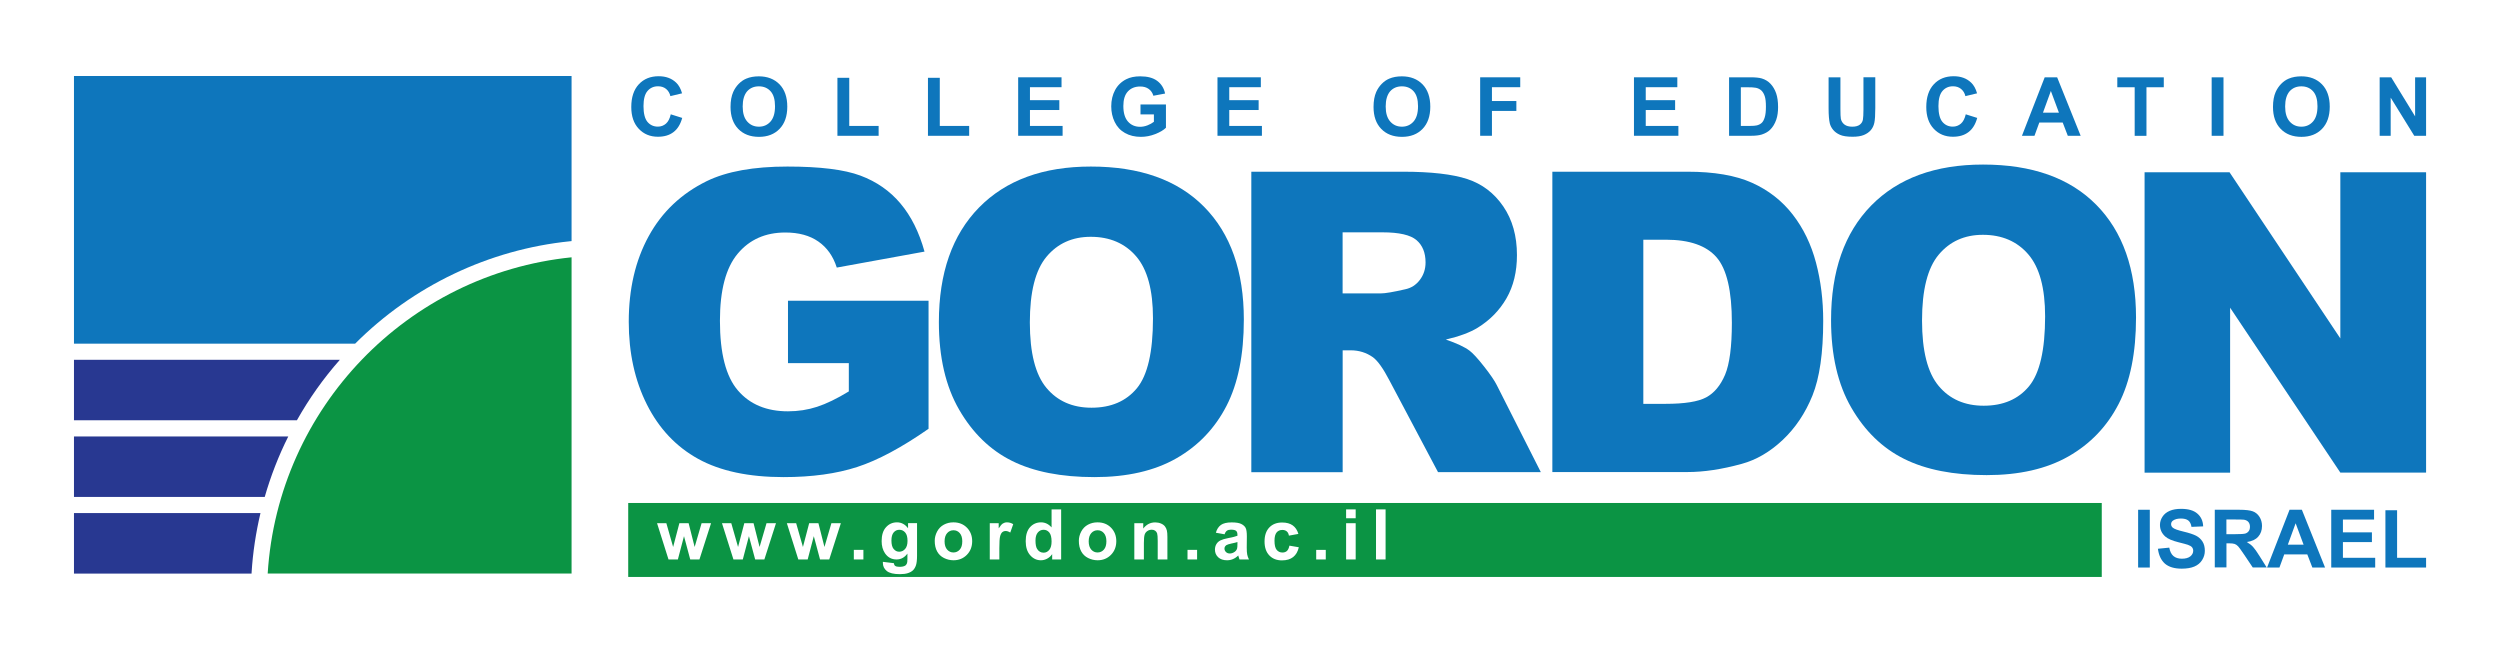 <?xml version="1.0" encoding="utf-8"?>
<!-- Generator: Adobe Illustrator 23.0.1, SVG Export Plug-In . SVG Version: 6.00 Build 0)  -->
<svg version="1.1" id="Layer_1_copy" xmlns="http://www.w3.org/2000/svg" xmlns:xlink="http://www.w3.org/1999/xlink" x="0px"
	 y="0px" viewBox="0 0 464.73 120.32" style="enable-background:new 0 0 464.73 120.32;" xml:space="preserve">
<style type="text/css">
	.st0{fill:#FFFFFF;}
	.st1{fill:#0E76BC;}
	.st2{fill:#0B9444;}
	.st3{fill:#283891;}
</style>
<g id="GORDON_ac_il">
	<rect class="st0" width="464.73" height="120.32"/>
	<g>
		<path class="st1" d="M124.69,21.25l2.13,0.67c-0.33,1.19-0.87,2.07-1.63,2.64c-0.76,0.58-1.72,0.86-2.89,0.86
			c-1.44,0-2.63-0.49-3.56-1.48c-0.93-0.99-1.39-2.33-1.39-4.05c0-1.81,0.47-3.22,1.4-4.22c0.93-1,2.16-1.5,3.69-1.5
			c1.33,0,2.41,0.39,3.24,1.18c0.49,0.46,0.87,1.13,1.11,2l-2.17,0.52c-0.13-0.56-0.4-1.01-0.8-1.34c-0.41-0.33-0.9-0.49-1.49-0.49
			c-0.81,0-1.46,0.29-1.96,0.87c-0.5,0.58-0.75,1.52-0.75,2.81c0,1.37,0.25,2.35,0.74,2.94c0.49,0.58,1.14,0.88,1.93,0.88
			c0.58,0,1.09-0.19,1.51-0.56S124.5,22.05,124.69,21.25z"/>
		<path class="st1" d="M135.8,19.88c0-1.11,0.17-2.04,0.5-2.79c0.25-0.55,0.58-1.05,1.01-1.49c0.43-0.44,0.9-0.77,1.41-0.98
			c0.68-0.29,1.46-0.43,2.34-0.43c1.6,0,2.88,0.5,3.85,1.49c0.96,0.99,1.44,2.38,1.44,4.15c0,1.76-0.48,3.13-1.43,4.12
			c-0.95,0.99-2.23,1.49-3.83,1.49c-1.62,0-2.9-0.49-3.86-1.48C136.28,22.97,135.8,21.61,135.8,19.88z M138.06,19.8
			c0,1.23,0.28,2.16,0.85,2.8c0.57,0.64,1.29,0.95,2.17,0.95c0.88,0,1.59-0.32,2.15-0.95c0.56-0.63,0.84-1.58,0.84-2.84
			c0-1.25-0.27-2.18-0.82-2.79c-0.55-0.61-1.27-0.92-2.18-0.92s-1.63,0.31-2.19,0.93C138.34,17.62,138.06,18.55,138.06,19.8z"/>
		<path class="st1" d="M155.67,25.25V14.46h2.2v8.95h5.46v1.83H155.67z"/>
		<path class="st1" d="M172.5,25.25V14.46h2.2v8.95h5.46v1.83H172.5z"/>
		<path class="st1" d="M189.27,25.25V14.37h8.06v1.84h-5.87v2.41h5.46v1.83h-5.46v2.96h6.07v1.83H189.27z"/>
		<path class="st1" d="M212.01,21.25v-1.83h4.73v4.33c-0.46,0.45-1.13,0.84-2,1.18c-0.87,0.34-1.76,0.51-2.65,0.51
			c-1.14,0-2.13-0.24-2.97-0.72c-0.85-0.48-1.48-1.16-1.91-2.05c-0.43-0.89-0.64-1.85-0.64-2.9c0-1.13,0.24-2.14,0.71-3.02
			c0.47-0.88,1.17-1.56,2.08-2.02c0.7-0.36,1.57-0.54,2.6-0.54c1.35,0,2.4,0.28,3.16,0.85c0.76,0.57,1.25,1.35,1.46,2.35l-2.18,0.41
			c-0.15-0.53-0.44-0.96-0.86-1.26c-0.42-0.31-0.95-0.46-1.58-0.46c-0.96,0-1.72,0.3-2.29,0.91s-0.85,1.51-0.85,2.71
			c0,1.29,0.29,2.26,0.86,2.9c0.57,0.65,1.33,0.97,2.25,0.97c0.46,0,0.92-0.09,1.38-0.27c0.46-0.18,0.86-0.4,1.19-0.66v-1.38H212.01
			z"/>
		<path class="st1" d="M226.32,25.25V14.37h8.06v1.84h-5.87v2.41h5.46v1.83h-5.46v2.96h6.07v1.83H226.32z"/>
		<path class="st1" d="M255.33,19.88c0-1.11,0.17-2.04,0.5-2.79c0.25-0.55,0.58-1.05,1.01-1.49c0.43-0.44,0.9-0.77,1.41-0.98
			c0.68-0.29,1.46-0.43,2.34-0.43c1.6,0,2.88,0.5,3.85,1.49c0.96,0.99,1.44,2.38,1.44,4.15c0,1.76-0.48,3.13-1.43,4.12
			c-0.95,0.99-2.23,1.49-3.83,1.49c-1.62,0-2.9-0.49-3.86-1.48C255.8,22.97,255.33,21.61,255.33,19.88z M257.59,19.8
			c0,1.23,0.28,2.16,0.85,2.8c0.57,0.64,1.29,0.95,2.17,0.95c0.87,0,1.59-0.32,2.15-0.95c0.56-0.63,0.84-1.58,0.84-2.84
			c0-1.25-0.27-2.18-0.82-2.79c-0.55-0.61-1.27-0.92-2.18-0.92c-0.91,0-1.63,0.31-2.19,0.93C257.87,17.62,257.59,18.55,257.59,19.8z
			"/>
		<path class="st1" d="M275.15,25.25V14.37h7.45v1.84h-5.26v2.57h4.54v1.84h-4.54v4.62H275.15z"/>
		<path class="st1" d="M303.74,25.25V14.37h8.06v1.84h-5.87v2.41h5.46v1.83h-5.46v2.96h6.07v1.83H303.74z"/>
		<path class="st1" d="M321.41,14.37h4.01c0.9,0,1.59,0.07,2.07,0.21c0.64,0.19,1.18,0.52,1.64,1c0.45,0.48,0.8,1.07,1.04,1.76
			c0.24,0.69,0.36,1.55,0.36,2.57c0,0.9-0.11,1.67-0.33,2.31c-0.27,0.79-0.66,1.43-1.17,1.92c-0.38,0.37-0.9,0.66-1.54,0.87
			c-0.48,0.15-1.13,0.23-1.94,0.23h-4.13V14.37z M323.61,16.21v7.2h1.64c0.61,0,1.06-0.03,1.33-0.1c0.36-0.09,0.65-0.24,0.89-0.45
			c0.24-0.21,0.43-0.56,0.58-1.05s0.22-1.15,0.22-1.99c0-0.84-0.07-1.49-0.22-1.94s-0.36-0.8-0.62-1.05
			c-0.27-0.25-0.61-0.42-1.02-0.51c-0.31-0.07-0.91-0.1-1.8-0.1H323.61z"/>
		<path class="st1" d="M339.92,14.37h2.2v5.89c0,0.93,0.03,1.54,0.08,1.82c0.09,0.45,0.32,0.8,0.67,1.07
			c0.35,0.27,0.84,0.4,1.45,0.4c0.62,0,1.09-0.13,1.41-0.38c0.32-0.25,0.51-0.57,0.57-0.94c0.06-0.37,0.1-0.99,0.1-1.85v-6.02h2.2
			v5.71c0,1.31-0.06,2.23-0.18,2.77c-0.12,0.54-0.34,0.99-0.66,1.36c-0.32,0.37-0.75,0.67-1.28,0.89c-0.53,0.22-1.23,0.33-2.09,0.33
			c-1.04,0-1.83-0.12-2.36-0.36c-0.54-0.24-0.96-0.55-1.27-0.93c-0.31-0.38-0.52-0.79-0.62-1.21c-0.14-0.62-0.22-1.54-0.22-2.76
			V14.37z"/>
		<path class="st1" d="M365.42,21.25l2.13,0.67c-0.33,1.19-0.87,2.07-1.63,2.64c-0.76,0.58-1.72,0.86-2.89,0.86
			c-1.44,0-2.63-0.49-3.56-1.48c-0.93-0.99-1.39-2.33-1.39-4.05c0-1.81,0.47-3.22,1.4-4.22c0.93-1,2.16-1.5,3.69-1.5
			c1.33,0,2.41,0.39,3.24,1.18c0.49,0.46,0.87,1.13,1.11,2l-2.17,0.52c-0.13-0.56-0.4-1.01-0.81-1.34c-0.41-0.33-0.9-0.49-1.49-0.49
			c-0.81,0-1.46,0.29-1.96,0.87c-0.5,0.58-0.75,1.52-0.75,2.81c0,1.37,0.25,2.35,0.74,2.94c0.49,0.58,1.14,0.88,1.93,0.88
			c0.58,0,1.08-0.19,1.51-0.56C364.93,22.63,365.23,22.05,365.42,21.25z"/>
		<path class="st1" d="M386.78,25.25h-2.39l-0.95-2.47h-4.35l-0.9,2.47h-2.33l4.23-10.87h2.32L386.78,25.25z M382.74,20.95
			l-1.5-4.04l-1.47,4.04H382.74z"/>
		<path class="st1" d="M396.82,25.25v-9.03h-3.23v-1.84h8.64v1.84h-3.22v9.03H396.82z"/>
		<path class="st1" d="M411.13,25.25V14.37h2.2v10.87H411.13z"/>
		<path class="st1" d="M422.53,19.88c0-1.11,0.17-2.04,0.5-2.79c0.25-0.55,0.58-1.05,1.01-1.49c0.43-0.44,0.9-0.77,1.41-0.98
			c0.68-0.29,1.46-0.43,2.34-0.43c1.6,0,2.88,0.5,3.85,1.49c0.96,0.99,1.44,2.38,1.44,4.15c0,1.76-0.48,3.13-1.43,4.12
			c-0.95,0.99-2.23,1.49-3.83,1.49c-1.62,0-2.9-0.49-3.86-1.48C423,22.97,422.53,21.61,422.53,19.88z M424.79,19.8
			c0,1.23,0.28,2.16,0.85,2.8c0.57,0.64,1.29,0.95,2.17,0.95c0.87,0,1.59-0.32,2.15-0.95c0.56-0.63,0.84-1.58,0.84-2.84
			c0-1.25-0.27-2.18-0.82-2.79c-0.55-0.61-1.27-0.92-2.18-0.92c-0.91,0-1.63,0.31-2.19,0.93C425.07,17.62,424.79,18.55,424.79,19.8z
			"/>
		<path class="st1" d="M442.36,25.25V14.37h2.14l4.45,7.26v-7.26h2.04v10.87h-2.2l-4.38-7.09v7.09H442.36z"/>
	</g>
	<g>
		<path class="st1" d="M397.46,105.5V94.76h2.17v10.74H397.46z"/>
		<path class="st1" d="M401.14,102.01l2.11-0.21c0.13,0.71,0.38,1.23,0.77,1.56c0.39,0.33,0.91,0.5,1.57,0.5
			c0.7,0,1.22-0.15,1.58-0.44c0.35-0.29,0.53-0.64,0.53-1.04c0-0.25-0.08-0.47-0.22-0.65c-0.15-0.18-0.41-0.33-0.78-0.46
			c-0.25-0.09-0.83-0.24-1.74-0.47c-1.16-0.29-1.98-0.64-2.45-1.06c-0.66-0.59-0.99-1.31-0.99-2.16c0-0.55,0.16-1.06,0.47-1.53
			c0.31-0.48,0.76-0.84,1.34-1.09c0.58-0.25,1.29-0.37,2.11-0.37c1.35,0,2.36,0.29,3.04,0.89c0.68,0.59,1.04,1.38,1.07,2.37
			l-2.17,0.09c-0.09-0.55-0.29-0.95-0.6-1.19c-0.31-0.24-0.76-0.36-1.37-0.36c-0.63,0-1.12,0.13-1.48,0.39
			c-0.23,0.17-0.34,0.39-0.34,0.67c0,0.25,0.11,0.47,0.32,0.65c0.27,0.23,0.94,0.47,1.99,0.72s1.83,0.51,2.34,0.77
			c0.51,0.27,0.9,0.63,1.19,1.09c0.29,0.46,0.43,1.03,0.43,1.71c0,0.62-0.17,1.19-0.51,1.73s-0.83,0.94-1.45,1.2
			s-1.4,0.39-2.34,0.39c-1.36,0-2.4-0.31-3.13-0.94C401.72,104.12,401.29,103.21,401.14,102.01z"/>
		<path class="st1" d="M411.71,105.5V94.76h4.56c1.15,0,1.98,0.1,2.5,0.29c0.52,0.19,0.94,0.54,1.25,1.03s0.47,1.06,0.47,1.69
			c0,0.81-0.24,1.47-0.71,2c-0.47,0.53-1.18,0.86-2.12,0.99c0.47,0.27,0.86,0.57,1.16,0.9c0.3,0.33,0.72,0.91,1.23,1.74l1.31,2.09
			h-2.59l-1.57-2.34c-0.56-0.83-0.94-1.36-1.14-1.58c-0.21-0.22-0.42-0.37-0.65-0.45c-0.23-0.08-0.59-0.12-1.09-0.12h-0.44v4.48
			H411.71z M413.87,99.3h1.6c1.04,0,1.69-0.04,1.95-0.13s0.46-0.24,0.61-0.45s0.22-0.48,0.22-0.81c0-0.36-0.1-0.65-0.29-0.88
			c-0.19-0.22-0.47-0.36-0.82-0.42c-0.18-0.02-0.7-0.04-1.58-0.04h-1.69V99.3z"/>
		<path class="st1" d="M432.21,105.5h-2.36l-0.94-2.44h-4.29l-0.89,2.44h-2.3l4.18-10.74h2.29L432.21,105.5z M428.22,101.25
			l-1.48-3.98l-1.45,3.98H428.22z"/>
		<path class="st1" d="M433.36,105.5V94.76h7.96v1.82h-5.79v2.38h5.39v1.81h-5.39v2.92h6v1.81H433.36z"/>
		<path class="st1" d="M443.43,105.5V94.85h2.17v8.84h5.39v1.81H443.43z"/>
	</g>
	<g>
		<path class="st1" d="M146.48,67.53V55.91h26.13v23.8c-5,3.48-9.42,5.85-13.27,7.1s-8.4,1.88-13.68,1.88
			c-6.49,0-11.79-1.13-15.88-3.39c-4.09-2.26-7.27-5.62-9.52-10.09c-2.25-4.47-3.38-9.6-3.38-15.39c0-6.09,1.23-11.39,3.7-15.9
			c2.46-4.51,6.07-7.93,10.82-10.26c3.71-1.8,8.7-2.7,14.97-2.7c6.05,0,10.57,0.56,13.57,1.68c3,1.12,5.49,2.85,7.46,5.2
			c1.98,2.35,3.46,5.33,4.46,8.93l-16.31,2.97c-0.67-2.11-1.81-3.72-3.42-4.84c-1.6-1.12-3.65-1.68-6.14-1.68
			c-3.71,0-6.66,1.31-8.86,3.94s-3.3,6.79-3.3,12.47c0,6.04,1.11,10.36,3.34,12.95s5.33,3.88,9.31,3.88c1.89,0,3.7-0.28,5.41-0.84
			c1.72-0.56,3.68-1.51,5.9-2.86v-5.26H146.48z"/>
		<path class="st1" d="M174.53,59.87c0-9.12,2.49-16.21,7.46-21.29c4.98-5.08,11.91-7.62,20.79-7.62c9.11,0,16.12,2.49,21.05,7.48
			c4.93,4.99,7.39,11.98,7.39,20.97c0,6.53-1.08,11.88-3.23,16.05s-5.26,7.43-9.33,9.75s-9.14,3.48-15.21,3.48
			c-6.17,0-11.28-1-15.32-3.01c-4.04-2-7.32-5.18-9.83-9.52S174.53,66.4,174.53,59.87z M191.44,59.95c0,5.64,1.03,9.69,3.08,12.15
			c2.05,2.46,4.85,3.69,8.38,3.69c3.63,0,6.44-1.21,8.44-3.62c1.99-2.41,2.99-6.74,2.99-12.99c0-5.26-1.04-9.1-3.12-11.52
			c-2.08-2.42-4.9-3.64-8.45-3.64c-3.41,0-6.15,1.23-8.21,3.69C192.47,50.19,191.44,54.26,191.44,59.95z"/>
		<path class="st1" d="M232.61,87.75V31.92h28.18c5.23,0,9.22,0.46,11.98,1.37s4.99,2.61,6.68,5.08s2.54,5.49,2.54,9.05
			c0,3.1-0.65,5.77-1.94,8.02c-1.29,2.25-3.08,4.07-5.34,5.47c-1.44,0.89-3.42,1.62-5.94,2.21c2.01,0.69,3.48,1.37,4.4,2.06
			c0.62,0.46,1.52,1.44,2.7,2.94c1.18,1.5,1.97,2.66,2.37,3.47l8.19,16.18h-19.11l-9.04-17.06c-1.15-2.21-2.17-3.64-3.06-4.3
			c-1.22-0.86-2.6-1.29-4.14-1.29h-1.49v22.66H232.61z M249.59,54.54h7.13c0.77,0,2.26-0.25,4.48-0.76
			c1.12-0.23,2.03-0.81,2.74-1.75c0.71-0.94,1.06-2.02,1.06-3.24c0-1.8-0.56-3.19-1.68-4.15c-1.12-0.96-3.22-1.45-6.31-1.45h-7.43
			V54.54z"/>
		<path class="st1" d="M288.57,31.92h25.12c4.95,0,8.95,0.69,12,2.06s5.57,3.34,7.56,5.9c1.99,2.56,3.43,5.55,4.33,8.95
			c0.9,3.4,1.34,7.01,1.34,10.82c0,5.97-0.67,10.59-2,13.88s-3.18,6.04-5.54,8.26c-2.36,2.22-4.9,3.7-7.61,4.44
			c-3.71,1.02-7.07,1.52-10.08,1.52h-25.12V31.92z M305.48,44.56v30.51h4.14c3.53,0,6.05-0.4,7.54-1.2s2.66-2.2,3.51-4.19
			c0.84-1.99,1.27-5.22,1.27-9.69c0-5.92-0.95-9.97-2.84-12.15c-1.89-2.18-5.03-3.28-9.41-3.28H305.48z"/>
		<path class="st1" d="M340.38,59.5c0-9.12,2.49-16.21,7.46-21.29c4.98-5.08,11.91-7.62,20.79-7.62c9.11,0,16.12,2.49,21.05,7.48
			s7.39,11.98,7.39,20.97c0,6.53-1.08,11.88-3.23,16.05c-2.15,4.18-5.26,7.43-9.33,9.75s-9.14,3.48-15.21,3.48
			c-6.17,0-11.28-1-15.32-3.01c-4.04-2-7.32-5.18-9.83-9.52C341.64,71.46,340.38,66.03,340.38,59.5z M357.29,59.58
			c0,5.64,1.03,9.69,3.08,12.15c2.05,2.46,4.85,3.69,8.38,3.69c3.63,0,6.44-1.21,8.43-3.62c1.99-2.41,2.99-6.74,2.99-12.99
			c0-5.26-1.04-9.1-3.12-11.52c-2.08-2.42-4.9-3.64-8.45-3.64c-3.41,0-6.15,1.23-8.21,3.69C358.32,49.81,357.29,53.89,357.29,59.58z
			"/>
		<path class="st1" d="M398.66,32.02h15.79l20.6,30.89V32.02h15.94v55.83h-15.94L414.56,57.2v30.66h-15.9V32.02z"/>
	</g>
	<g>
		<rect x="116.78" y="93.5" class="st2" width="273.92" height="13.75"/>
		<g>
			<path class="st0" d="M124.27,104l-2.13-6.74h1.73l1.26,4.42l1.16-4.42h1.72l1.12,4.42l1.29-4.42h1.76l-2.16,6.74h-1.71
				l-1.16-4.33l-1.14,4.33H124.27z"/>
			<path class="st0" d="M136.34,104l-2.13-6.74h1.73l1.26,4.42l1.16-4.42h1.72l1.12,4.42l1.29-4.42h1.76l-2.16,6.74h-1.71
				l-1.16-4.33l-1.14,4.33H136.34z"/>
			<path class="st0" d="M148.4,104l-2.13-6.74H148l1.26,4.42l1.16-4.42h1.72l1.12,4.42l1.29-4.42h1.76l-2.16,6.74h-1.71l-1.16-4.33
				l-1.14,4.33H148.4z"/>
			<path class="st0" d="M158.72,104v-1.78h1.78V104H158.72z"/>
			<path class="st0" d="M164.12,104.44l2.04,0.25c0.03,0.24,0.11,0.4,0.23,0.49c0.17,0.13,0.44,0.19,0.8,0.19
				c0.47,0,0.81-0.07,1.05-0.21c0.16-0.09,0.27-0.24,0.36-0.45c0.06-0.15,0.08-0.42,0.08-0.82v-0.98c-0.53,0.73-1.21,1.09-2.02,1.09
				c-0.91,0-1.62-0.38-2.15-1.15c-0.41-0.61-0.62-1.36-0.62-2.26c0-1.13,0.27-1.99,0.82-2.59c0.54-0.6,1.22-0.9,2.03-0.9
				c0.83,0,1.52,0.37,2.06,1.1v-0.95h1.67v6.05c0,0.79-0.07,1.39-0.2,1.78s-0.32,0.7-0.55,0.93c-0.24,0.22-0.55,0.4-0.95,0.53
				c-0.4,0.13-0.9,0.19-1.5,0.19c-1.14,0-1.95-0.2-2.43-0.59c-0.48-0.39-0.72-0.89-0.72-1.49
				C164.11,104.6,164.11,104.53,164.12,104.44z M165.71,100.49c0,0.71,0.14,1.24,0.42,1.57c0.28,0.33,0.62,0.5,1.02,0.5
				c0.44,0,0.8-0.17,1.1-0.51c0.3-0.34,0.45-0.84,0.45-1.51c0-0.7-0.14-1.22-0.43-1.55c-0.29-0.34-0.65-0.51-1.09-0.51
				c-0.43,0-0.78,0.17-1.06,0.5C165.85,99.3,165.71,99.81,165.71,100.49z"/>
			<path class="st0" d="M173.76,100.53c0-0.59,0.15-1.17,0.44-1.72c0.29-0.55,0.71-0.98,1.24-1.27c0.54-0.29,1.13-0.44,1.79-0.44
				c1.02,0,1.86,0.33,2.51,0.99c0.65,0.66,0.98,1.5,0.98,2.51c0,1.02-0.33,1.87-0.99,2.54c-0.66,0.67-1.49,1.01-2.48,1.01
				c-0.62,0-1.21-0.14-1.77-0.42c-0.56-0.28-0.99-0.69-1.28-1.23C173.91,101.97,173.76,101.31,173.76,100.53z M175.59,100.63
				c0,0.67,0.16,1.18,0.48,1.54s0.71,0.53,1.17,0.53s0.86-0.18,1.17-0.53c0.32-0.36,0.47-0.87,0.47-1.55c0-0.66-0.16-1.17-0.47-1.52
				c-0.31-0.36-0.71-0.53-1.17-0.53s-0.86,0.18-1.17,0.53S175.59,99.96,175.59,100.63z"/>
			<path class="st0" d="M185.77,104h-1.78v-6.74h1.66v0.96c0.28-0.45,0.54-0.75,0.76-0.9c0.23-0.14,0.48-0.22,0.77-0.22
				c0.41,0,0.8,0.11,1.17,0.34L187.8,99c-0.3-0.19-0.58-0.29-0.84-0.29c-0.25,0-0.46,0.07-0.63,0.21c-0.17,0.14-0.31,0.39-0.41,0.75
				c-0.1,0.36-0.15,1.11-0.15,2.26V104z"/>
			<path class="st0" d="M197.25,104h-1.66v-0.99c-0.27,0.39-0.6,0.67-0.97,0.86c-0.37,0.19-0.75,0.28-1.13,0.28
				c-0.77,0-1.44-0.31-1.99-0.94c-0.55-0.62-0.83-1.49-0.83-2.61c0-1.14,0.27-2.01,0.81-2.61c0.54-0.59,1.22-0.89,2.04-0.89
				c0.75,0,1.4,0.31,1.96,0.94v-3.35h1.78V104z M192.49,100.48c0,0.72,0.1,1.24,0.3,1.56c0.29,0.47,0.69,0.7,1.21,0.7
				c0.41,0,0.76-0.17,1.05-0.52c0.29-0.35,0.43-0.87,0.43-1.56c0-0.77-0.14-1.33-0.42-1.67s-0.64-0.51-1.07-0.51
				c-0.42,0-0.78,0.17-1.06,0.5C192.64,99.31,192.49,99.82,192.49,100.48z"/>
			<path class="st0" d="M200.55,100.53c0-0.59,0.15-1.17,0.44-1.72c0.29-0.55,0.71-0.98,1.24-1.27c0.54-0.29,1.13-0.44,1.79-0.44
				c1.02,0,1.86,0.33,2.51,0.99c0.65,0.66,0.98,1.5,0.98,2.51c0,1.02-0.33,1.87-0.99,2.54c-0.66,0.67-1.49,1.01-2.48,1.01
				c-0.62,0-1.21-0.14-1.77-0.42c-0.56-0.28-0.99-0.69-1.28-1.23C200.7,101.97,200.55,101.31,200.55,100.53z M202.38,100.63
				c0,0.67,0.16,1.18,0.48,1.54s0.71,0.53,1.17,0.53s0.86-0.18,1.17-0.53c0.32-0.36,0.47-0.87,0.47-1.55c0-0.66-0.16-1.17-0.47-1.52
				c-0.31-0.36-0.71-0.53-1.17-0.53s-0.86,0.18-1.17,0.53S202.38,99.96,202.38,100.63z"/>
			<path class="st0" d="M216.99,104h-1.78v-3.44c0-0.73-0.04-1.2-0.11-1.41s-0.2-0.38-0.37-0.5c-0.17-0.12-0.38-0.18-0.62-0.18
				c-0.31,0-0.59,0.08-0.83,0.25c-0.25,0.17-0.41,0.39-0.5,0.67c-0.09,0.28-0.14,0.79-0.14,1.55V104h-1.78v-6.74h1.66v0.99
				c0.59-0.76,1.33-1.14,2.22-1.14c0.39,0,0.75,0.07,1.08,0.21s0.57,0.32,0.74,0.54c0.17,0.22,0.28,0.47,0.35,0.75
				c0.07,0.28,0.1,0.68,0.1,1.2V104z"/>
			<path class="st0" d="M220.75,104v-1.78h1.78V104H220.75z"/>
			<path class="st0" d="M227.64,99.32l-1.62-0.29c0.18-0.65,0.5-1.13,0.94-1.45c0.44-0.31,1.1-0.47,1.98-0.47
				c0.8,0,1.39,0.09,1.78,0.28c0.39,0.19,0.66,0.43,0.82,0.72c0.16,0.29,0.24,0.82,0.24,1.6l-0.02,2.08c0,0.59,0.03,1.03,0.09,1.31
				c0.06,0.28,0.16,0.58,0.32,0.9h-1.76c-0.05-0.12-0.1-0.29-0.17-0.53c-0.03-0.11-0.05-0.18-0.06-0.21
				c-0.3,0.3-0.63,0.52-0.98,0.67c-0.35,0.15-0.72,0.22-1.11,0.22c-0.69,0-1.24-0.19-1.64-0.56c-0.4-0.38-0.6-0.85-0.6-1.43
				c0-0.38,0.09-0.72,0.27-1.02c0.18-0.3,0.44-0.53,0.76-0.69c0.33-0.16,0.8-0.3,1.42-0.42c0.83-0.16,1.41-0.3,1.73-0.44v-0.18
				c0-0.34-0.08-0.59-0.25-0.73c-0.17-0.15-0.49-0.22-0.96-0.22c-0.32,0-0.56,0.06-0.74,0.19C227.89,98.78,227.75,99,227.64,99.32z
				 M230.03,100.76c-0.23,0.08-0.59,0.17-1.09,0.27c-0.5,0.11-0.82,0.21-0.97,0.31c-0.23,0.17-0.35,0.38-0.35,0.63
				c0,0.25,0.09,0.46,0.28,0.65c0.19,0.18,0.42,0.27,0.71,0.27c0.32,0,0.63-0.11,0.92-0.32c0.22-0.16,0.36-0.36,0.43-0.59
				c0.05-0.15,0.07-0.44,0.07-0.87V100.76z"/>
			<path class="st0" d="M241.36,99.25l-1.76,0.32c-0.06-0.35-0.19-0.62-0.4-0.79c-0.21-0.18-0.48-0.27-0.82-0.27
				c-0.44,0-0.8,0.15-1.06,0.46s-0.4,0.82-0.4,1.54c0,0.8,0.13,1.37,0.4,1.7c0.27,0.33,0.63,0.5,1.08,0.5c0.34,0,0.62-0.1,0.83-0.29
				c0.21-0.19,0.37-0.52,0.46-0.99l1.75,0.3c-0.18,0.8-0.53,1.41-1.05,1.82c-0.52,0.41-1.21,0.62-2.08,0.62
				c-0.99,0-1.77-0.31-2.36-0.93s-0.88-1.48-0.88-2.58c0-1.11,0.29-1.98,0.88-2.6c0.59-0.62,1.38-0.93,2.39-0.93
				c0.82,0,1.47,0.18,1.96,0.53S241.15,98.53,241.36,99.25z"/>
			<path class="st0" d="M244.67,104v-1.78h1.78V104H244.67z"/>
			<path class="st0" d="M250.23,96.34v-1.65h1.78v1.65H250.23z M250.23,104v-6.74h1.78V104H250.23z"/>
			<path class="st0" d="M255.79,104v-9.31h1.78V104H255.79z"/>
		</g>
	</g>
	<g>
		<path class="st2" d="M106.25,106.63V47.83c-30.5,3.12-54.56,27.96-56.49,58.79H106.25z"/>
		<path class="st3" d="M46.77,106.44c0.23-3.75,0.8-7.45,1.65-11.06H13.75v11.25h33.01L46.77,106.44z"/>
		<path class="st3" d="M53.59,81.13H13.75v11.25h35.46C50.32,88.5,51.79,84.73,53.59,81.13z"/>
		<path class="st3" d="M63.18,66.88H13.75v11.25h41.44C57.44,74.13,60.11,70.35,63.18,66.88z"/>
		<path class="st1" d="M105.94,44.85l0.31-0.03V14.13h-92.5v49.75h52.27C76.75,53.14,90.88,46.39,105.94,44.85z"/>
	</g>
</g>
</svg>
